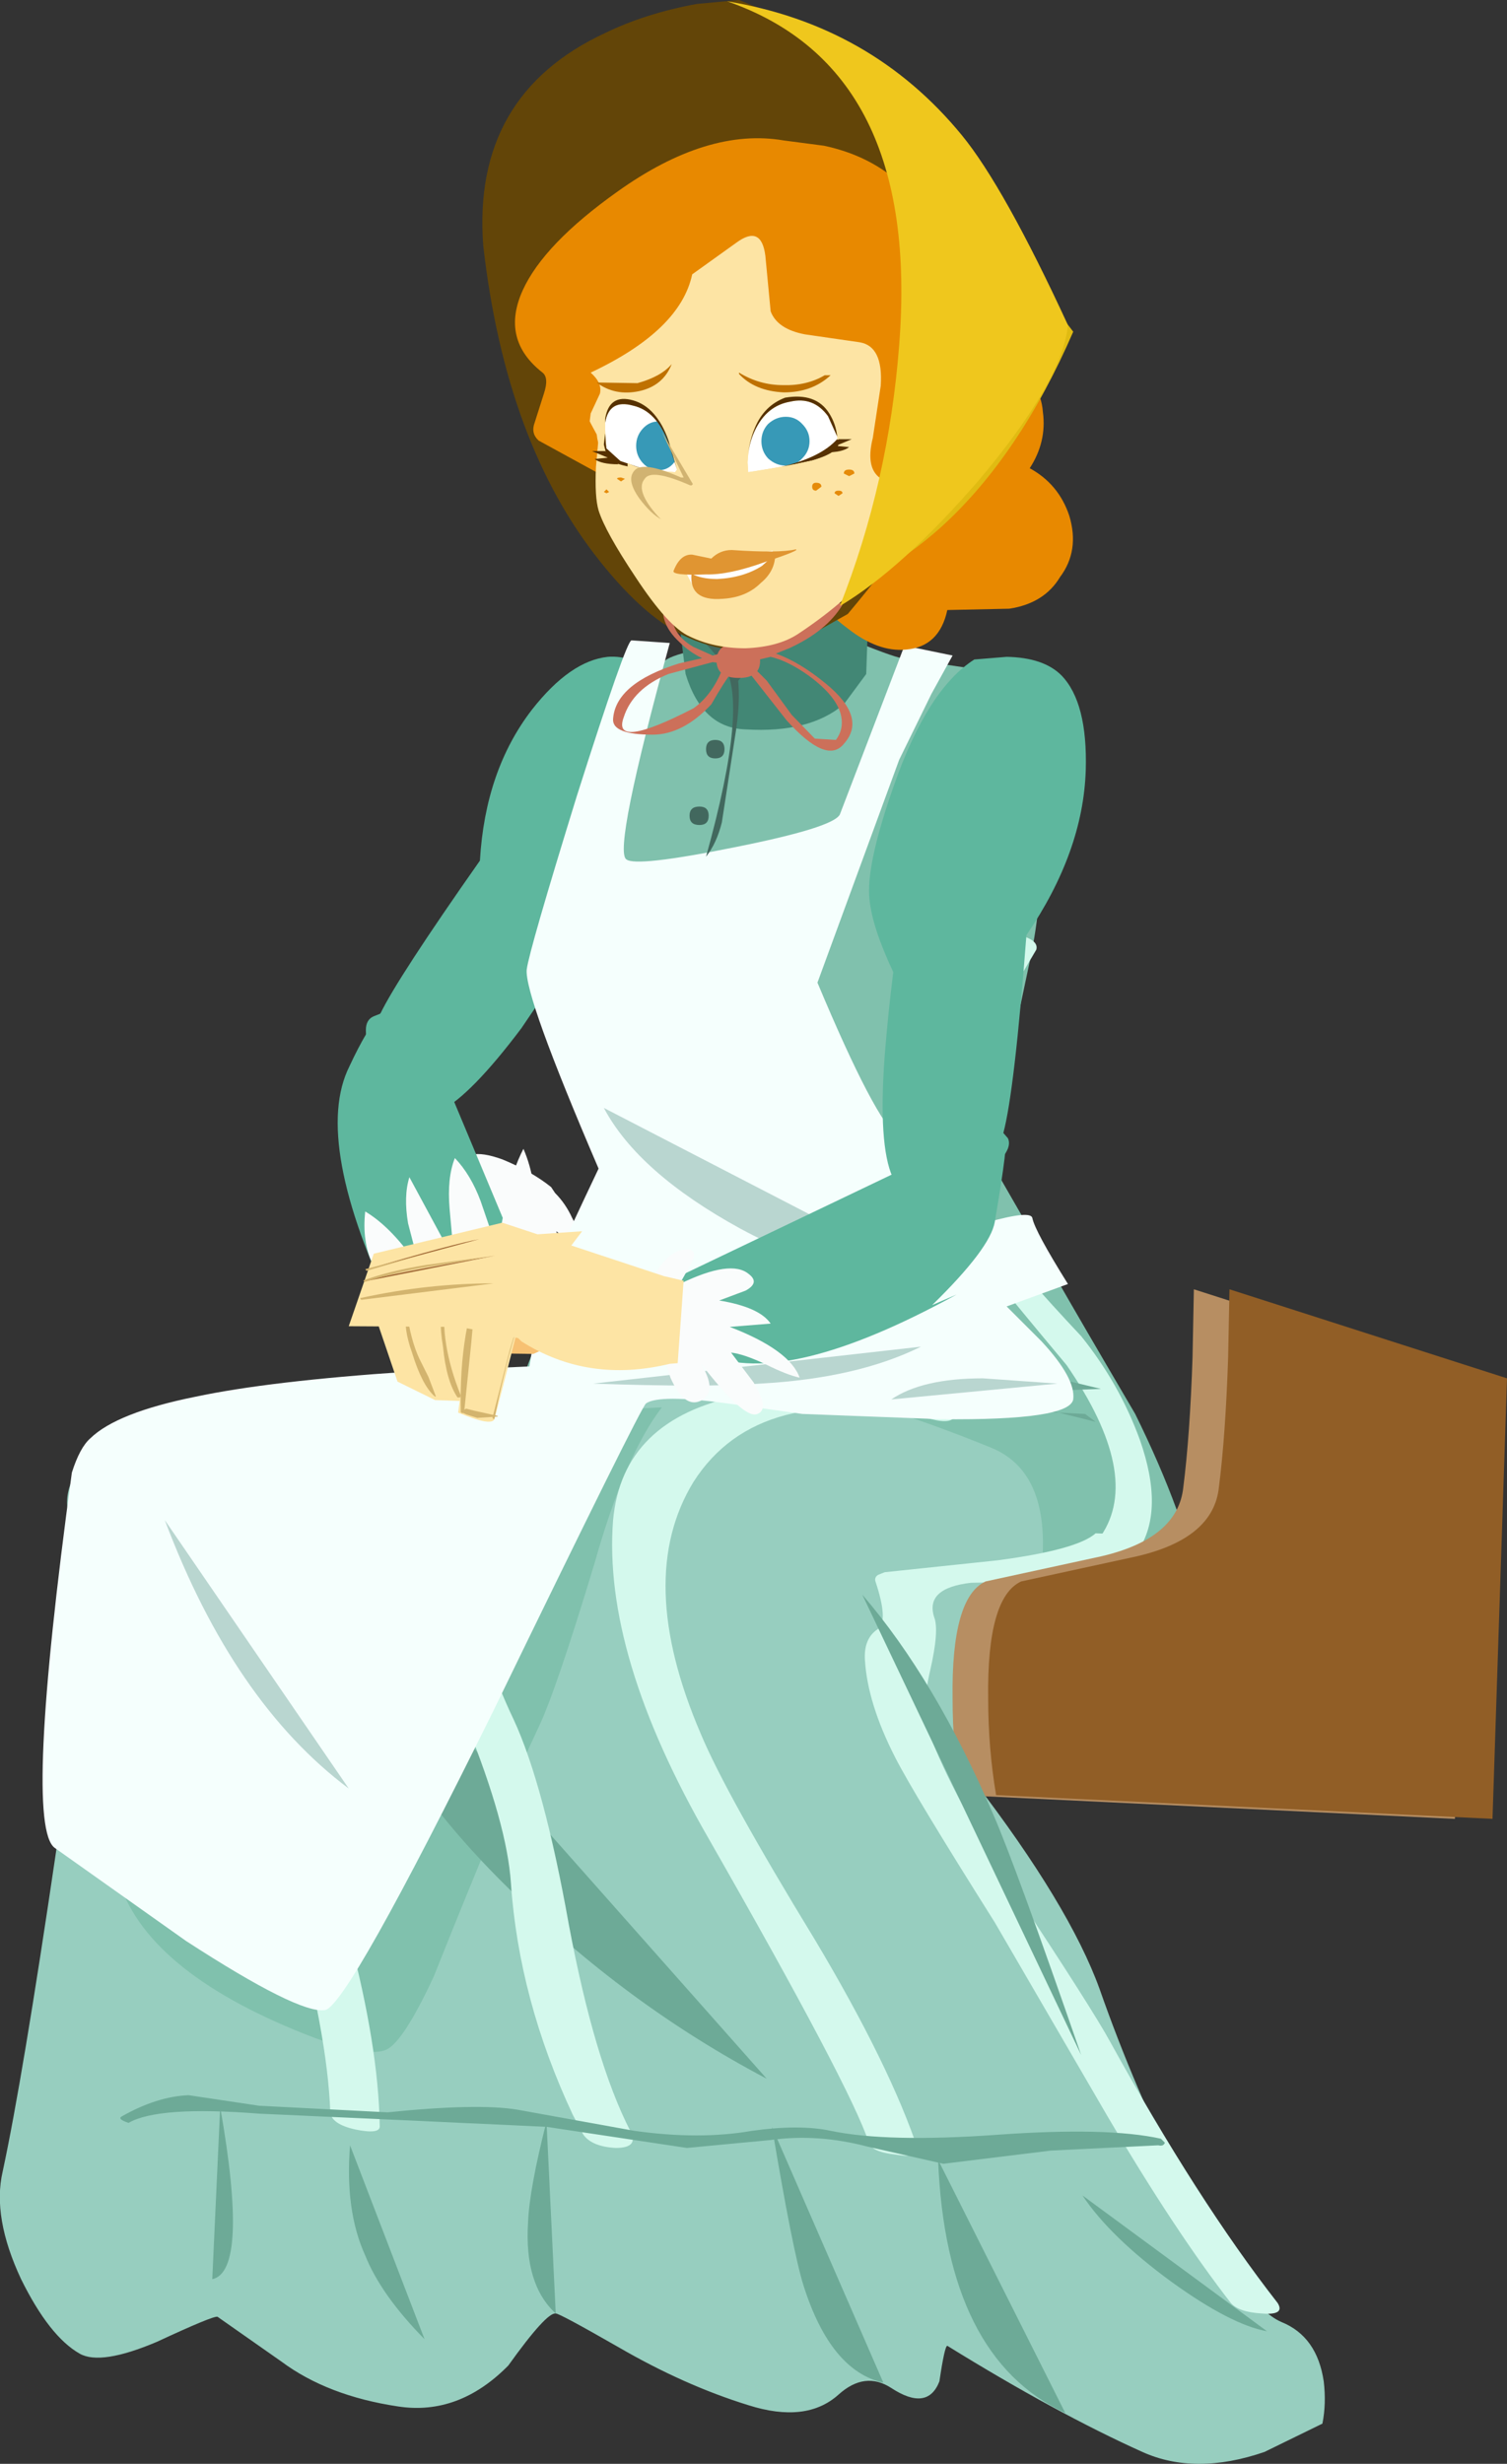 <?xml version="1.0" encoding="UTF-8" standalone="no"?>
<svg xmlns:xlink="http://www.w3.org/1999/xlink" height="186.8px" width="114.3px" xmlns="http://www.w3.org/2000/svg">
  <rect width="100%" height="100%" fill="#333333" stroke="none"/>
  <g transform="matrix(1.0, 0.0, 0.0, 1.0, -288.85, 10.95)">
    <path d="M341.0 41.8 L339.1 40.25 Q336.8 38.7 334.95 38.85 332.1 39.15 329.2 42.85 325.65 47.45 325.25 54.3 319.0 63.2 317.7 65.9 L317.2 66.1 Q316.6 66.35 316.6 67.15 316.6 68.95 318.05 71.25 319.95 74.35 322.3 73.25 324.6 72.05 328.4 67.0 L331.65 62.2 Q335.0 60.7 336.45 59.3 338.15 57.7 340.05 52.1 342.45 45.4 341.0 41.8" fill="#5eb79e" fill-rule="evenodd" stroke="none"/>
    <path d="M326.95 76.95 Q323.9 75.85 323.8 77.75 322.8 77.25 321.9 77.25 320.7 77.15 320.7 78.15 320.7 79.5 324.3 80.4 323.3 80.7 322.2 81.3 320.8 82.1 321.0 82.8 321.2 83.7 325.0 83.3 322.7 85.6 323.9 86.6 325.2 87.6 326.95 84.9 326.65 85.9 326.65 87.6 326.75 89.65 327.65 89.55 328.75 89.45 329.35 84.1 330.65 87.2 331.15 86.1 331.55 85.0 331.05 82.4 L332.55 83.6 Q333.05 82.8 332.25 81.4 331.75 80.3 330.95 79.5 L330.65 79.05 Q329.15 77.85 326.95 76.95" fill="#fafcfc" fill-rule="evenodd" stroke="none"/>
    <path d="M329.7 62.95 Q329.5 66.6 335.35 76.75 L332.9 82.3 Q330.2 88.0 329.9 89.85 L327.7 95.65 Q325.4 101.4 324.65 105.6 322.35 119.3 334.65 121.0 L356.05 123.65 362.7 124.05 370.35 123.45 Q378.4 122.4 379.6 119.6 382.5 111.55 374.95 96.25 366.7 82.2 366.4 81.3 L364.3 77.65 Q363.6 77.55 366.95 61.95 369.05 52.2 365.7 44.95 L362.0 39.65 357.25 38.95 Q356.55 38.85 352.75 37.3 L346.5 37.7 Q340.05 38.3 339.15 39.25 338.05 40.45 334.05 50.3 329.9 60.35 329.7 62.95" fill="#80c1ad" fill-rule="evenodd" stroke="none"/>
    <path d="M320.45 93.95 Q299.75 94.25 295.2 99.9 292.9 102.7 294.8 105.4 296.0 108.45 293.1 129.45 290.55 146.75 289.05 153.7 288.25 157.15 290.45 161.85 292.6 166.2 294.9 167.5 296.5 168.4 300.75 166.6 305.05 164.6 305.35 164.7 L310.2 168.1 Q313.7 170.7 319.05 171.5 323.65 172.2 327.4 168.4 330.3 164.35 331.0 164.45 331.3 164.45 335.75 167.0 340.75 169.9 345.6 171.4 350.0 172.8 352.45 170.6 354.45 168.8 356.45 170.1 359.2 171.9 360.1 169.6 360.5 166.9 360.7 166.9 368.95 172.0 375.5 174.95 379.5 176.75 384.75 174.95 L389.15 172.8 Q389.45 171.3 389.25 169.6 388.75 166.2 386.05 165.1 383.1 163.85 378.5 154.5 374.95 147.55 372.25 139.85 369.95 133.5 362.7 124.05 365.4 118.7 366.95 112.85 369.95 101.2 364.0 98.8 355.75 95.45 351.15 94.75 343.2 93.65 320.45 93.95" fill="#97cebf" fill-rule="evenodd" stroke="none"/>
    <path d="M375.5 106.75 Q376.2 106.15 374.45 105.4 L371.95 105.3 Q370.55 106.55 364.5 107.35 L355.95 108.25 355.45 108.45 Q355.15 108.65 355.25 108.95 356.25 111.95 355.45 112.55 354.35 113.25 354.45 114.9 354.65 118.2 356.75 122.3 358.15 125.05 364.3 134.8 L372.85 149.5 Q378.0 158.25 382.2 163.65 382.8 164.35 384.55 164.45 386.35 164.6 385.75 163.65 379.7 155.9 373.05 143.85 371.75 141.45 365.7 132.3 361.1 125.25 359.3 120.4 358.7 118.7 359.4 115.7 360.1 112.65 359.7 111.65 359.0 109.45 362.5 109.05 L367.45 108.95 371.75 108.65 Q373.85 108.15 375.5 106.75" fill="#d4f9ed" fill-rule="evenodd" stroke="none"/>
    <path d="M367.45 61.05 Q367.65 60.35 366.2 59.95 364.7 59.55 364.4 60.25 362.8 64.1 359.1 70.5 356.85 75.95 360.7 81.3 362.5 83.9 369.75 92.55 375.5 100.9 372.35 105.5 371.95 106.25 373.35 106.75 L375.15 106.65 Q377.2 103.6 375.3 98.2 373.75 93.95 370.85 90.35 366.2 85.4 363.9 82.4 359.7 76.65 361.0 72.85 361.8 70.5 364.0 66.9 L367.45 61.05" fill="#d4f9ed" fill-rule="evenodd" stroke="none"/>
    <path d="M301.15 99.4 Q298.1 102.0 296.9 106.75 296.0 110.65 296.4 115.1 L296.9 124.45 Q297.1 129.25 297.9 131.8 300.25 138.8 312.7 143.55 316.85 145.05 318.15 144.45 319.45 143.85 321.75 138.9 327.2 125.25 329.7 120.0 331.0 117.3 333.95 107.55 336.25 99.4 339.05 95.75 L329.0 96.25 Q327.2 95.25 319.95 96.05 L310.0 96.65 Q303.35 97.35 301.15 99.4" fill="#80c1ad" fill-rule="evenodd" stroke="none"/>
    <path d="M345.0 94.85 Q336.05 96.65 335.35 104.3 334.55 114.5 342.6 128.45 353.35 147.25 354.75 151.5 354.95 152.2 356.75 152.4 358.6 152.7 358.5 152.1 356.35 145.65 350.65 136.1 343.9 125.05 342.0 120.5 336.95 108.75 341.45 101.4 346.4 93.65 359.5 96.65 361.1 97.05 361.3 96.35 361.5 95.75 359.9 95.35 351.75 93.45 345.0 94.85" fill="#d4f9ed" fill-rule="evenodd" stroke="none"/>
    <path d="M315.8 111.45 Q315.8 120.8 327.4 132.2 336.35 141.05 347.0 146.65 L315.8 111.45" fill="#6daa97" fill-rule="evenodd" stroke="none"/>
    <path d="M340.35 94.35 Q341.9 93.75 340.55 92.75 339.25 91.65 338.15 92.05 329.8 94.95 326.5 97.25 320.25 101.5 320.75 107.85 321.15 112.05 324.25 119.8 327.3 127.35 327.6 131.8 328.2 140.65 332.3 149.4 L333.1 150.9 Q333.75 151.8 335.55 151.9 337.35 151.9 336.65 150.6 333.95 145.35 332.0 135.0 330.1 124.35 327.8 119.4 322.95 109.25 326.6 103.3 329.7 98.1 340.35 94.35" fill="#d4f9ed" fill-rule="evenodd" stroke="none"/>
    <path d="M321.15 95.65 Q321.65 95.05 319.95 94.45 L317.65 94.35 313.4 97.7 Q310.9 99.5 309.9 101.8 306.65 109.05 307.35 117.3 307.75 122.3 310.9 133.1 313.7 143.25 313.9 149.2 314.0 150.1 315.8 150.5 317.75 150.9 317.65 150.2 317.55 144.15 315.3 135.7 L311.8 121.5 Q309.5 109.65 313.6 102.8 314.9 100.6 317.35 98.9 320.15 96.85 321.15 95.65" fill="#d4f9ed" fill-rule="evenodd" stroke="none"/>
    <path d="M372.35 94.35 L369.85 93.75 362.9 92.95 Q358.6 92.95 356.65 94.95 L372.35 94.35" fill="#6daa97" fill-rule="evenodd" stroke="none"/>
    <path d="M369.15 96.15 L365.0 94.85 Q360.7 93.85 358.15 95.15 L369.15 96.15 371.95 96.85 371.15 96.25 369.15 96.15" fill="#6daa97" fill-rule="evenodd" stroke="none"/>
    <path d="M344.5 53.3 Q337.05 54.8 336.35 54.2 335.35 53.5 339.65 37.8 L336.75 37.6 Q336.35 37.6 332.6 49.4 329.0 61.05 328.8 62.55 328.6 64.5 334.25 77.65 329.9 86.8 329.9 87.4 L329.0 92.65 319.75 93.05 Q309.3 93.75 303.65 94.95 297.7 96.15 295.7 98.1 294.9 98.8 294.3 100.7 290.65 127.45 293.0 129.15 L302.95 136.2 Q311.5 141.75 313.5 141.45 315.2 141.15 326.3 118.7 337.45 95.75 337.85 95.45 338.85 94.75 344.0 95.45 L349.7 96.25 360.2 96.65 Q369.95 96.75 370.25 95.15 370.45 93.55 367.85 90.75 L365.2 88.1 369.85 86.4 Q367.35 82.4 367.15 81.4 367.05 80.8 363.8 81.7 L360.7 82.7 359.5 79.55 Q358.15 76.25 357.05 75.35 355.25 74.05 350.85 63.55 L357.05 46.65 359.5 41.65 361.1 38.75 357.45 38.0 352.55 50.8 Q352.05 51.8 344.5 53.3" fill="#f5fffd" fill-rule="evenodd" stroke="none"/>
    <path d="M334.65 73.05 Q337.25 77.95 345.0 82.2 353.15 86.6 358.15 85.2 L334.65 73.05" fill="#b9d6d0" fill-rule="evenodd" stroke="none"/>
    <path d="M342.5 41.95 L348.7 41.55 Q349.8 37.1 351.05 32.6 L341.55 35.2 342.5 41.95" fill="#eac778" fill-rule="evenodd" stroke="none"/>
    <path d="M344.7 40.95 Q344.4 36.8 342.4 36.0 L340.35 36.1 340.85 40.15 Q342.1 44.25 345.4 44.35 350.25 44.65 352.85 42.45 L354.55 40.15 354.65 37.2 Q354.75 34.3 354.35 34.3 346.0 34.9 344.7 40.95" fill="#428775" fill-rule="evenodd" stroke="none"/>
    <path d="M341.45 37.0 L341.15 37.3 341.7 37.3 Q342.4 37.7 343.7 39.45 345.7 42.15 342.4 54.0 343.2 53.0 343.6 51.4 L344.7 44.25 Q345.4 39.15 343.5 37.6 L341.45 37.0" fill="#42685e" fill-rule="evenodd" stroke="none"/>
    <path d="M342.4 45.85 Q342.4 46.55 343.1 46.55 343.8 46.55 343.8 45.85 343.8 45.15 343.1 45.15 342.4 45.15 342.4 45.85" fill="#42685e" fill-rule="evenodd" stroke="none"/>
    <path d="M341.15 50.9 Q341.15 51.6 341.9 51.6 342.6 51.6 342.6 50.9 342.6 50.2 341.9 50.2 341.15 50.2 341.15 50.9" fill="#42685e" fill-rule="evenodd" stroke="none"/>
    <path d="M365.4 17.5 Q367.75 17.7 367.95 20.3 368.25 22.55 366.95 24.55 369.15 25.75 369.95 28.15 370.75 30.8 369.25 32.8 368.05 34.8 365.4 35.2 L360.7 35.3 Q360.1 38.1 357.55 38.3 355.45 38.5 353.15 36.7 347.0 32.1 351.95 28.15 L365.4 17.5" fill="#e88900" fill-rule="evenodd" stroke="none"/>
    <path d="M348.3 -0.3 L349.9 34.6 Q355.35 33.4 360.3 28.95 366.2 23.55 370.25 14.2 368.05 11.15 360.8 6.35 353.65 1.7 348.3 -0.3" fill="#e0bb12" fill-rule="evenodd" stroke="none"/>
    <path d="M362.75 39.05 Q359.2 41.3 356.65 48.6 354.5 54.7 354.8 57.25 355.0 59.35 356.6 62.75 356.2 65.95 355.95 69.1 355.45 75.85 356.55 78.3 357.75 80.85 361.05 79.4 363.8 78.2 365.0 76.65 365.55 75.9 365.3 75.35 L364.95 74.95 Q365.8 71.75 366.7 59.95 371.0 53.65 371.2 47.45 371.35 42.3 369.35 40.25 368.0 38.9 365.2 38.85 L362.75 39.05" fill="#5eb79e" fill-rule="evenodd" stroke="none"/>
    <path d="M344.9 -10.95 L341.7 -10.65 Q337.85 -9.95 334.75 -8.45 324.65 -3.75 325.5 7.65 327.2 22.65 334.35 31.6 337.85 36.0 341.05 37.4 345.2 39.25 349.6 37.6 L353.15 35.6 Q364.2 22.45 365.6 13.25 366.6 6.55 362.1 0.5 358.25 -4.65 351.25 -8.35 L344.9 -10.95" fill="#634508" fill-rule="evenodd" stroke="none"/>
    <path d="M335.15 20.1 L329.4 21.1 Q329.1 21.9 329.7 22.45 L334.45 25.05 Q335.15 21.6 335.15 20.1" fill="#e88900" fill-rule="evenodd" stroke="none"/>
    <path d="M347.0 38.1 Q344.9 39.05 344.6 40.95 L347.0 38.1" fill="#42685e" fill-rule="evenodd" stroke="none"/>
    <path d="M342.9 38.75 L341.45 38.1 Q339.35 36.9 339.95 34.7 L339.25 34.5 Q338.75 36.2 340.35 37.7 341.15 38.5 342.1 38.95 L340.35 39.35 Q335.55 40.85 335.35 43.55 335.25 44.75 338.35 44.75 340.65 44.75 342.8 42.45 344.8 38.95 345.2 39.45 L348.5 43.65 Q351.55 47.05 352.85 45.45 354.65 43.45 351.45 40.85 349.5 39.25 347.7 38.6 L348.7 38.2 Q351.55 36.9 352.75 34.9 L352.45 34.7 351.95 34.7 Q350.0 36.8 346.5 37.8 L342.9 38.75 M345.6 39.25 L347.3 38.85 Q348.6 39.15 350.15 40.25 352.35 41.85 352.65 43.35 352.85 44.35 352.25 45.15 L350.65 45.05 348.9 43.25 347.0 40.65 345.6 39.25 M343.6 39.35 L343.8 39.35 Q343.0 41.65 341.45 42.75 335.25 45.95 336.15 43.45 336.85 41.25 339.55 40.15 L342.9 39.25 343.6 39.35" fill="#cc705a" fill-rule="evenodd" stroke="none"/>
    <path d="M343.2 39.15 Q343.2 40.45 344.9 40.45 346.5 40.45 346.5 39.15 346.5 37.8 344.9 37.8 343.2 37.8 343.2 39.15" fill="#cc705a" fill-rule="evenodd" stroke="none"/>
    <path d="M337.15 6.05 Q334.95 8.35 333.45 10.65 331.4 13.7 332.0 17.5 332.2 18.5 334.25 22.25 L334.05 24.45 Q333.95 26.75 334.25 27.75 334.75 29.35 337.05 32.8 339.55 36.6 341.15 37.3 343.0 38.2 345.4 38.2 347.9 38.1 349.4 37.1 357.25 31.9 358.5 25.55 360.0 17.9 358.15 11.75 355.55 2.4 345.6 1.1 341.7 1.4 337.15 6.05" fill="#fde4a4" fill-rule="evenodd" stroke="none"/>
    <path d="M334.75 21.1 Q335.05 19.3 336.85 19.8 338.65 20.2 339.55 22.65 L340.2 24.65 340.05 24.85 338.2 24.7 Q335.7 24.35 334.85 23.05 L334.75 21.6 334.75 21.1 M345.6 23.5 Q345.7 22.55 346.1 21.7 347.0 19.8 348.8 19.5 350.55 19.1 351.65 20.6 L352.35 22.15 352.35 22.35 Q351.1 23.75 348.1 24.45 L345.6 24.85 345.55 24.1 345.6 23.5" fill="#ffffff" fill-rule="evenodd" stroke="none"/>
    <path d="M349.7 21.2 Q350.25 21.75 350.25 22.5 350.25 23.25 349.7 23.8 349.2 24.35 348.45 24.35 347.7 24.35 347.1 23.8 346.6 23.25 346.6 22.5 346.6 21.75 347.1 21.2 347.7 20.65 348.45 20.65 349.2 20.65 349.7 21.2" fill="#3799b7" fill-rule="evenodd" stroke="none"/>
    <path d="M339.95 21.55 Q340.45 22.1 340.45 22.85 340.45 23.6 339.95 24.15 339.5 24.7 338.8 24.7 338.1 24.7 337.6 24.15 337.1 23.6 337.1 22.85 337.1 22.1 337.6 21.55 338.1 21.0 338.8 21.0 339.5 21.0 339.95 21.55" fill="#3799b7" fill-rule="evenodd" stroke="none"/>
    <path d="M340.2 24.65 L339.55 22.45 Q338.65 19.9 336.85 19.4 335.05 18.9 334.75 20.8 L334.75 21.6 334.75 21.9 334.65 22.75 334.85 23.55 Q335.0 24.1 336.4 24.4 L337.8 24.65 337.85 24.65 338.2 24.7 340.05 24.85 340.2 24.65 M345.05 15.9 Q349.6 15.9 352.8 17.6 356.0 19.3 356.0 21.7 356.0 24.1 352.8 25.8 349.6 27.5 345.05 27.5 340.5 27.5 337.3 25.8 334.1 24.1 334.1 21.7 334.1 19.3 337.3 17.6 340.5 15.9 345.05 15.9 M345.6 23.5 L345.55 24.1 345.6 24.85 348.1 24.45 350.45 23.95 Q352.85 23.25 352.35 22.35 L352.35 22.15 Q352.25 21.2 351.75 20.4 350.75 18.8 348.4 19.2 346.8 19.8 346.1 21.5 345.7 22.45 345.6 23.5" fill="#fde4a4" fill-rule="evenodd" stroke="none"/>
    <path d="M334.75 21.6 L334.75 20.8 Q335.05 18.9 336.85 19.4 338.65 19.9 339.55 22.45 L340.2 24.65 339.55 22.65 Q338.65 20.2 336.85 19.8 335.05 19.3 334.75 21.1 L334.75 21.6 M337.8 24.65 L336.4 24.4 Q335.0 24.1 334.85 23.55 L334.65 22.75 334.75 21.9 334.8 22.7 334.85 23.05 335.9 24.0 337.8 24.65 M345.6 23.5 Q345.7 22.45 346.1 21.5 346.8 19.8 348.4 19.2 350.75 18.8 351.75 20.4 352.25 21.2 352.35 22.15 L351.65 20.6 Q350.55 19.1 348.8 19.5 347.0 19.8 346.1 21.7 345.7 22.55 345.6 23.5 M352.35 22.35 Q352.85 23.25 350.45 23.95 L348.1 24.45 Q351.1 23.75 352.35 22.35" fill="#563100" fill-rule="evenodd" stroke="none"/>
    <path d="M341.35 9.85 L344.7 7.45 Q346.6 6.05 346.9 8.45 L347.3 12.65 Q347.8 14.0 349.9 14.4 L354.05 15.0 Q355.85 15.3 355.65 18.3 L355.05 22.25 Q354.05 26.25 358.35 25.65 364.0 9.05 356.95 2.8 354.65 0.8 351.35 0.1 L348.3 -0.3 Q342.5 -1.3 335.65 3.6 330.1 7.55 328.5 11.05 326.8 14.8 330.0 17.3 330.5 17.7 330.1 18.9 L329.4 21.1 333.55 21.2 333.65 20.4 334.35 18.9 Q334.55 18.1 333.65 17.3 340.45 14.1 341.35 9.85" fill="#e88900" fill-rule="evenodd" stroke="none"/>
    <path d="M338.25 25.95 Q339.65 25.95 339.95 24.85 337.85 24.85 336.45 24.15 L336.45 24.35 Q336.45 25.05 336.95 25.45 337.45 25.95 338.25 25.95" fill="#fde4a4" fill-rule="evenodd" stroke="none"/>
    <path d="M345.9 24.85 Q346.3 25.45 347.3 25.45 348.7 25.45 349.0 24.25 L345.9 24.85" fill="#fde4a4" fill-rule="evenodd" stroke="none"/>
    <path d="M340.8 32.3 L341.65 33.95 345.65 33.75 Q347.75 32.15 347.45 30.8 L340.8 32.3" fill="#ffffff" fill-rule="evenodd" stroke="none"/>
    <path d="M344.35 30.75 Q343.45 30.75 342.8 31.4 L341.35 31.1 Q340.45 31.05 339.95 32.3 339.7 32.7 342.4 32.6 344.15 32.65 346.9 31.65 349.6 30.75 349.2 30.7 347.95 31.0 344.35 30.75" fill="#e09532" fill-rule="evenodd" stroke="none"/>
    <path d="M347.65 31.05 L346.65 31.95 Q345.25 32.85 343.25 32.95 342.05 32.95 341.3 32.55 341.1 34.65 343.65 34.45 345.45 34.35 346.55 33.25 347.65 32.35 347.65 31.05" fill="#e09532" fill-rule="evenodd" stroke="none"/>
    <path d="M352.85 24.95 L353.25 25.15 353.65 24.95 Q353.65 24.65 353.25 24.65 352.85 24.65 352.85 24.95" fill="#e58b0a" fill-rule="evenodd" stroke="none"/>
    <path d="M350.45 25.95 Q350.45 26.25 350.75 26.25 L351.15 25.95 Q351.15 25.65 350.75 25.65 350.45 25.65 350.45 25.95" fill="#e58b0a" fill-rule="evenodd" stroke="none"/>
    <path d="M352.15 26.45 L352.45 26.65 352.75 26.45 Q352.75 26.25 352.45 26.25 352.15 26.25 352.15 26.45" fill="#e58b0a" fill-rule="evenodd" stroke="none"/>
    <path d="M335.65 25.35 L335.95 25.55 336.25 25.35 335.95 25.25 Q335.65 25.25 335.65 25.35" fill="#e58b0a" fill-rule="evenodd" stroke="none"/>
    <path d="M337.2 18.1 L334.1 18.05 Q335.5 19.1 337.35 18.7 339.15 18.3 339.8 16.65 339.0 17.6 337.2 18.1" fill="#bf7100" fill-rule="evenodd" stroke="none"/>
    <path d="M334.65 26.35 L334.85 26.45 335.05 26.35 334.85 26.15 334.65 26.35" fill="#e58b0a" fill-rule="evenodd" stroke="none"/>
    <path d="M352.25 22.85 L353.45 22.35 352.45 22.35 351.45 23.35 Q352.75 23.35 353.25 22.95 L352.25 22.85" fill="#563100" fill-rule="evenodd" stroke="none"/>
    <path d="M352.55 35.0 Q357.25 32.2 363.1 25.45 369.45 17.9 369.85 13.7 365.0 3.2 361.8 -0.7 354.95 -9.05 344.0 -10.85 358.7 -5.75 357.05 15.2 356.25 25.65 352.55 35.0" fill="#efc71d" fill-rule="evenodd" stroke="none"/>
    <path d="M345.9 150.6 Q341.9 151.3 336.95 150.6 L328.1 149.0 Q325.1 148.5 318.25 149.2 L308.5 148.7 303.15 147.9 Q300.75 148.0 298.1 149.5 297.7 149.7 298.6 150.0 300.85 148.7 308.5 149.3 L319.55 149.8 330.3 150.3 340.95 151.9 347.3 151.3 Q350.85 150.8 354.65 151.8 L360.4 153.1 368.55 152.1 376.7 151.7 Q377.1 151.8 377.2 151.5 L376.9 151.2 Q372.85 150.3 364.5 150.9 356.15 151.5 351.85 150.6 349.5 150.1 345.9 150.6" fill="#6daa97" fill-rule="evenodd" stroke="none"/>
    <path d="M360.0 152.8 Q360.6 167.8 369.65 172.0 L360.0 152.8" fill="#6daa97" fill-rule="evenodd" stroke="none"/>
    <path d="M355.85 169.7 L347.4 150.3 Q349.0 159.85 349.8 162.35 351.85 168.8 355.85 169.7" fill="#6daa97" fill-rule="evenodd" stroke="none"/>
    <path d="M328.9 157.55 Q328.6 162.25 331.0 164.45 L330.3 149.9 Q329.0 155.0 328.9 157.55" fill="#6daa97" fill-rule="evenodd" stroke="none"/>
    <path d="M305.55 148.8 L304.95 161.85 Q307.75 161.25 305.55 148.8" fill="#6daa97" fill-rule="evenodd" stroke="none"/>
    <path d="M370.95 155.5 Q373.05 158.65 377.7 162.05 382.2 165.3 384.95 165.8 L370.95 155.5" fill="#6daa97" fill-rule="evenodd" stroke="none"/>
    <path d="M316.55 160.05 Q317.75 163.05 321.05 166.4 L315.4 151.7 Q315.0 156.65 316.55 160.05" fill="#6daa97" fill-rule="evenodd" stroke="none"/>
    <path d="M364.3 112.05 L363.3 124.45 Q365.6 117.2 364.3 112.05" fill="#6daa97" fill-rule="evenodd" stroke="none"/>
    <path d="M379.3 91.95 Q379.1 97.9 378.6 101.8 378.2 105.7 372.35 107.05 L363.6 108.95 Q361.0 110.15 361.1 117.8 361.1 121.6 361.7 125.15 L399.2 126.95 400.45 93.55 379.4 86.8 379.3 91.95" fill="#b78e62" fill-rule="evenodd" stroke="none"/>
    <path d="M382.0 91.95 Q381.8 97.9 381.3 101.8 380.9 105.7 375.05 107.05 L366.3 108.95 Q363.7 110.15 363.8 117.8 363.8 121.6 364.4 125.15 L402.05 126.95 403.15 93.55 382.1 86.8 382.0 91.95" fill="#915e26" fill-rule="evenodd" stroke="none"/>
    <path d="M354.25 109.95 L370.85 144.85 Q365.9 130.55 364.2 126.65 359.8 116.4 354.25 109.95" fill="#6daa97" fill-rule="evenodd" stroke="none"/>
    <path d="M301.35 104.3 Q306.55 118.1 315.3 124.65 L301.35 104.3" fill="#b9d6d0" fill-rule="evenodd" stroke="none"/>
    <path d="M333.85 93.95 Q342.3 94.25 346.5 93.95 353.85 93.55 358.7 91.15 L333.85 93.95" fill="#b9d6d0" fill-rule="evenodd" stroke="none"/>
    <path d="M369.05 93.95 L363.4 93.55 Q358.8 93.55 356.45 95.15 L369.05 93.95" fill="#b9d6d0" fill-rule="evenodd" stroke="none"/>
    <path d="M356.7 78.0 L365.05 75.45 Q365.4 75.25 364.3 81.7 363.95 83.7 359.55 88.0 L361.4 87.2 Q348.45 94.3 342.55 91.75 336.65 89.35 337.5 87.6 L339.45 86.25 356.7 78.0" fill="#5eb79e" fill-rule="evenodd" stroke="none"/>
    <path d="M337.7 87.15 L337.95 87.8 Q337.75 88.5 338.7 90.35 L339.7 93.5 Q340.75 95.85 342.0 95.25 343.35 94.55 341.95 92.35 345.3 96.7 346.3 96.25 347.25 95.9 346.0 93.85 L344.3 91.6 Q345.25 91.7 346.95 92.5 348.55 93.3 349.5 93.5 348.75 91.4 344.2 89.65 L347.3 89.4 Q346.45 88.15 343.4 87.65 L345.4 86.9 Q346.5 86.3 345.65 85.65 344.3 84.5 340.4 86.4 L341.35 84.7 Q341.8 83.65 340.7 83.8 339.2 83.95 337.7 87.15" fill="#fafcfc" fill-rule="evenodd" stroke="none"/>
    <path d="M319.75 65.05 L321.0 67.1 327.95 83.7 Q323.4 85.7 319.4 88.35 L318.2 87.05 318.85 88.75 318.8 88.75 Q312.5 75.6 315.35 69.9 318.05 64.1 319.75 65.05" fill="#5eb79e" fill-rule="evenodd" stroke="none"/>
    <path d="M327.25 79.9 Q327.75 77.7 328.55 76.15 329.6 78.55 329.5 82.05 L328.85 87.8 327.4 87.75 Q323.45 89.65 319.8 87.65 316.05 85.5 316.55 80.9 318.65 82.15 320.7 85.25 L319.8 81.8 Q319.45 79.75 319.9 78.3 L323.3 84.6 322.95 80.7 Q322.75 78.35 323.35 76.85 324.55 78.1 325.3 80.1 L326.55 83.75 327.25 79.9" fill="#fafcfc" fill-rule="evenodd" stroke="none"/>
    <path d="M322.0 89.35 L327.75 88.2 327.4 87.9 Q330.15 89.2 333.95 89.6 L334.1 89.55 334.1 89.6 334.05 89.6 329.3 91.7 322.1 91.6 322.0 89.35" fill="#f7c173" fill-rule="evenodd" stroke="none"/>
    <path d="M325.4 85.05 L325.85 83.85 Q326.5 83.15 329.3 82.65 L333.0 82.4 328.5 88.35 326.35 96.65 Q326.1 97.2 323.6 96.15 324.6 88.25 325.4 85.05" fill="#fde4a4" fill-rule="evenodd" stroke="none"/>
    <path d="M317.2 88.5 L325.4 85.05 324.7 95.3 321.85 95.2 319.0 93.8 317.2 88.5" fill="#fde4a4" fill-rule="evenodd" stroke="none"/>
    <path d="M325.6 85.5 L325.65 85.5 Q324.85 87.5 324.6 90.8 L324.05 96.15 323.9 96.2 323.8 96.1 Q323.65 89.65 325.6 85.5" fill="#d3b46e" fill-rule="evenodd" stroke="none"/>
    <path d="M322.55 87.5 L322.65 87.55 Q322.15 90.75 323.8 94.85 L323.75 95.0 323.55 95.0 Q322.7 93.75 322.45 91.15 322.05 88.8 322.55 87.5" fill="#d3b46e" fill-rule="evenodd" stroke="none"/>
    <path d="M319.65 88.5 L319.7 88.5 Q320.0 90.65 320.65 92.05 L321.35 93.45 321.9 94.9 321.9 94.95 321.8 94.9 Q320.85 94.05 320.1 91.6 319.45 89.8 319.65 88.5" fill="#d3b46e" fill-rule="evenodd" stroke="none"/>
    <path d="M329.15 86.5 L329.25 86.5 Q327.7 89.95 326.35 96.6 L326.3 96.65 326.2 96.55 327.5 91.45 Q328.6 87.75 329.15 86.5" fill="#d3b46e" fill-rule="evenodd" stroke="none"/>
    <path d="M326.6 96.4 L326.6 96.45 325.05 96.55 324.25 96.3 323.8 96.1 323.85 96.05 324.2 95.85 324.8 96.0 326.6 96.4" fill="#d3b46e" fill-rule="evenodd" stroke="none"/>
    <path d="M315.3 89.6 L317.2 84.1 326.95 81.75 339.2 85.8 340.7 86.15 340.25 92.4 339.65 92.45 Q333.45 93.95 328.4 90.75 L328.15 90.5 323.7 89.65 315.3 89.6" fill="#fde4a4" fill-rule="evenodd" stroke="none"/>
    <path d="M326.3 86.35 L316.25 87.5 326.3 86.35" fill="#9e6633" fill-rule="evenodd" stroke="none"/>
    <path d="M326.4 84.25 Q318.15 85.65 316.5 86.2 L326.4 84.25" fill="#9e6633" fill-rule="evenodd" stroke="none"/>
    <path d="M325.2 83.0 Q323.25 83.35 316.65 85.3 L325.2 83.0" fill="#9e6633" fill-rule="evenodd" stroke="none"/>
    <path d="M316.5 86.1 Q318.4 85.4 321.2 84.95 L326.4 84.25 321.85 85.0 Q319.15 85.4 316.5 86.25 316.35 86.1 316.5 86.1 M316.25 87.45 Q321.3 86.35 326.3 86.35 L316.25 87.6 Q316.1 87.45 316.25 87.45 M316.65 85.4 Q316.5 85.25 316.65 85.25 L321.75 83.95 320.6 84.25 316.65 85.4" fill="#d3b46e" fill-rule="evenodd" stroke="none"/>
    <path d="M339.05 28.45 L341.4 25.75 339.05 21.8 340.7 25.25 340.5 25.25 Q337.55 23.95 336.95 24.75 336.35 25.45 337.35 26.85 338.25 28.05 339.05 28.45" fill="#d1b371" fill-rule="evenodd" stroke="none"/>
    <path d="M339.9 29.15 L342.0 26.05 339.9 22.45 341.5 25.85 341.2 25.85 Q338.25 24.55 337.75 25.35 337.15 26.05 338.15 27.45 338.95 28.55 339.9 29.15" fill="#fde4a4" fill-rule="evenodd" stroke="none"/>
    <path d="M352.35 22.35 Q352.85 23.25 350.45 23.95 L348.1 24.45 Q351.1 23.75 352.35 22.35" fill="#563100" fill-rule="evenodd" stroke="none"/>
    <path d="M334.95 23.75 L333.75 23.25 334.75 23.25 335.75 24.25 Q334.45 24.25 333.95 23.85 L334.95 23.75" fill="#563100" fill-rule="evenodd" stroke="none"/>
    <path d="M344.9 17.3 L344.9 17.4 Q346.1 18.7 348.3 18.8 350.45 18.8 351.85 17.5 L351.4 17.5 Q350.05 18.3 348.25 18.25 346.45 18.25 344.9 17.3" fill="#bf7100" fill-rule="evenodd" stroke="none"/>
  </g>
</svg>
